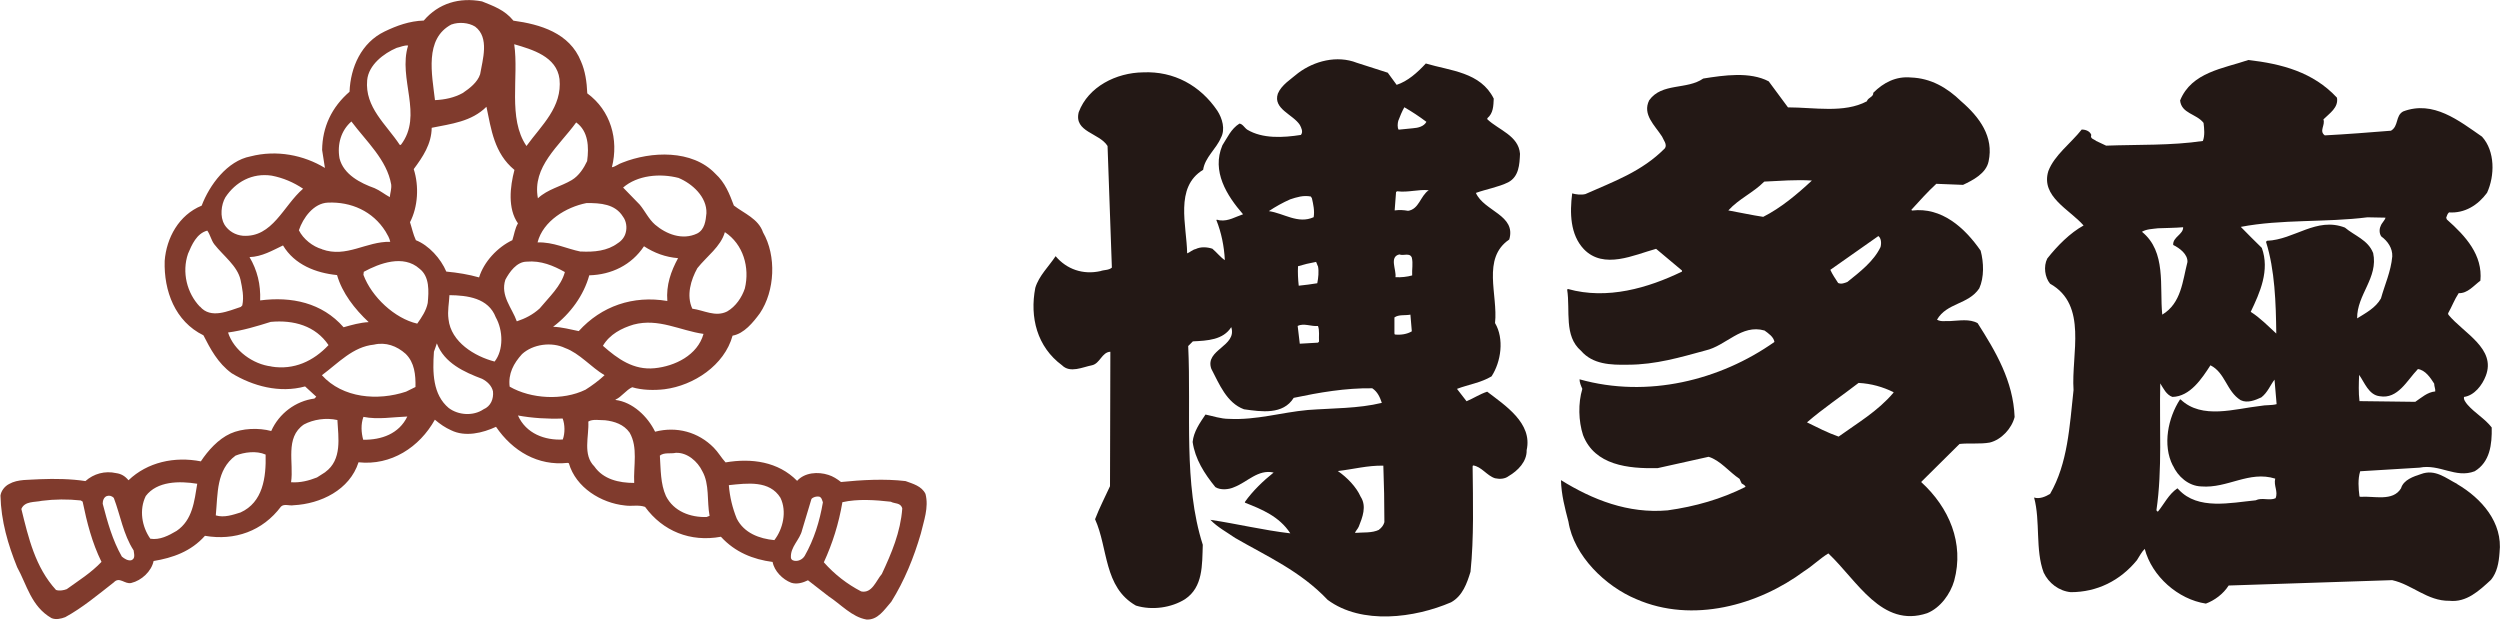 <?xml version="1.0" encoding="UTF-8"?>
<svg id="_レイヤー_2" data-name="レイヤー 2" xmlns="http://www.w3.org/2000/svg" viewBox="0 0 214.21 53.09">
  <defs>
    <style>
      .cls-1 {
        fill: #803b2d;
      }

      .cls-2 {
        fill: #231815;
      }
    </style>
  </defs>
  <g id="_レイヤー_1-2" data-name="レイヤー 1">
    <g>
      <path class="cls-2" d="M127.43,33.56c-.64.21-1.19.58-1.77.82l-.82-1.06c.97-.37,2.04-.52,2.96-1.07.82-1.25,1.1-3.23.3-4.57.27-2.41-1.16-5.54,1.22-7.16.61-2.1-2.16-2.41-2.86-3.99.91-.33,1.92-.49,2.77-.91.92-.49.97-1.52,1.01-2.44-.12-1.56-1.83-2.04-2.8-2.96v-.09c.52-.43.52-1.07.55-1.68-1.13-2.28-3.72-2.38-5.82-3.01-.73.79-1.55,1.52-2.5,1.83l-.76-1.04-2.65-.85c-1.71-.67-3.66-.15-5.03.88-.61.52-1.43,1.01-1.74,1.77-.43,1.31,1.31,1.77,1.89,2.68.12.24.3.58.09.85-1.52.24-3.29.34-4.6-.45-.24-.16-.39-.49-.67-.52-.73.46-1.04,1.22-1.46,1.86-.94,2.22.37,4.3,1.77,5.91-.64.21-1.25.61-1.98.52-.09,0-.25-.09-.31-.03.43,1.07.67,2.25.73,3.44-.37-.24-.7-.67-1.07-.98-.46-.15-1-.18-1.43.03-.28.06-.52.3-.73.37-.03-2.38-1.1-5.67,1.37-7.16.15-1.06,1.13-1.8,1.52-2.74.4-.73.12-1.67-.3-2.32-1.46-2.16-3.72-3.41-6.37-3.29-2.29.03-4.69,1.22-5.51,3.41-.43,1.71,1.77,1.77,2.47,2.9l.37,10.42c-.27.24-.67.18-.98.3-1.49.33-2.89-.15-3.84-1.28-.58.88-1.43,1.68-1.74,2.71-.49,2.53.15,5.06,2.29,6.64.7.7,1.77.15,2.56,0,.7-.15.85-1.13,1.58-1.16l-.03,11.52c-.43.94-.91,1.86-1.28,2.83,1.13,2.5.73,5.82,3.5,7.4,1.4.43,3.05.18,4.21-.55,1.55-1.04,1.46-2.92,1.52-4.66-1.68-5.24-.98-11.33-1.25-17.03l.4-.4c1.25-.06,2.59-.12,3.29-1.22.52,1.65-2.29,1.92-1.71,3.57.67,1.28,1.31,2.92,2.8,3.47,1.49.21,3.35.49,4.26-.98,2.19-.46,4.42-.85,6.73-.82.46.3.67.79.82,1.25-2.01.49-4.18.45-6.34.61-2.29.21-4.39.88-6.76.76-.7,0-1.37-.24-2.01-.37-.49.73-1.01,1.46-1.1,2.35.21,1.46,1,2.71,1.95,3.87.45.28,1.16.21,1.61,0,1.13-.43,2.04-1.55,3.38-1.25-.88.7-1.8,1.58-2.47,2.53l.03.06c1.4.55,2.92,1.16,3.87,2.62-2.32-.27-4.57-.82-6.85-1.16.61.64,1.43,1.07,2.13,1.56,2.74,1.58,5.58,2.83,7.92,5.3,2.92,2.16,7.46,1.55,10.57.21,1-.55,1.37-1.65,1.67-2.62.3-2.93.21-6.06.18-9.02l.03-.09c.73.09,1.19.88,1.89,1.1.4.09.85.06,1.16-.18.79-.46,1.58-1.25,1.55-2.23.52-2.32-1.86-3.84-3.41-5.03M112.93,22.81c.09.45.03,1-.06,1.46-.52.09-1.04.15-1.59.21-.06-.55-.09-1.13-.06-1.67.49-.15,1-.27,1.55-.37l.15.37ZM108.72,18.09c.55-.37,1.19-.73,1.83-1.01.55-.18,1.13-.37,1.77-.24l.09.15c.12.52.24,1.07.15,1.62-1.34.61-2.56-.34-3.84-.52M112.93,29.36l-1.56.09-.18-1.52c.52-.27,1.16.06,1.74,0,.15.4.06.88.09,1.34l-.09.09ZM118.17,45.39c-.61.3-1.37.21-2.07.27.06-.18.24-.33.33-.55.3-.76.7-1.73.15-2.56-.36-.82-1.16-1.65-1.95-2.19,1.31-.15,2.56-.49,3.9-.46.06,1.61.09,3.17.09,4.84-.06.24-.24.49-.46.64M119.81,10.35c.15-.39.31-.79.52-1.16.64.37,1.28.79,1.89,1.25-.21.39-.7.52-1.16.55l-1.22.12c-.12-.18-.09-.55-.03-.76M119.51,28.66l-.03-.09v-1.37c.37-.27.91-.15,1.37-.24l.12,1.43c-.4.24-.94.33-1.46.27M121,23.6c-.43.12-.95.18-1.43.15.09-.64-.55-1.74.33-1.95.37.15.88-.18,1.07.27.12.52,0,1.01.03,1.52M120.63,18.06c-.37-.06-.7-.09-1.13-.03.03-.52.09-1.07.12-1.58l.09-.06c.97.12,1.8-.18,2.71-.09-.73.49-.82,1.64-1.8,1.77"/>
      <path class="cls-2" d="M210.55,41.47c-.97-.49-1.89-1.31-3.11-.85-.64.21-1.5.49-1.71,1.22-.7,1.16-2.32.64-3.47.73l-.09-.03c-.09-.7-.15-1.49.06-2.16l5.09-.31c1.73-.34,3.08.94,4.72.31,1.31-.79,1.49-2.29,1.46-3.75-.58-.76-1.43-1.22-2.07-1.95-.15-.18-.37-.46-.3-.67.88-.12,1.56-1.01,1.86-1.8.91-2.34-1.89-3.66-3.2-5.24l-.03-.12c.33-.58.55-1.19.91-1.73.76.03,1.28-.64,1.86-1.07.21-2.19-1.25-3.81-2.87-5.24l-.06-.15c.06-.15.09-.33.24-.46,1.34.09,2.47-.61,3.26-1.68.67-1.46.7-3.56-.43-4.81-1.98-1.37-4.18-3.14-6.76-2.16-.67.37-.37,1.25-1.04,1.65-1.86.15-3.78.3-5.67.4-.52-.37.06-.88-.12-1.37.52-.52,1.31-1.01,1.16-1.86-2.04-2.2-4.75-2.9-7.59-3.23-2.13.73-4.87,1.04-5.85,3.47.12,1.13,1.4,1.13,2.01,1.92.06.49.12,1.1-.06,1.55-2.68.4-5.58.3-8.29.4l-.85-.4c-.15-.15-.55-.18-.42-.52-.12-.33-.49-.46-.82-.46-.94,1.19-2.34,2.19-2.86,3.56-.67,2.19,1.83,3.29,3.02,4.66-1.16.64-2.25,1.74-3.11,2.83-.34.67-.21,1.62.24,2.16,3.26,1.83,1.8,6.03,2.01,9.11-.34,3.11-.49,6.28-2.01,8.9-.4.24-.91.46-1.37.31.55,2.04.09,4.48.82,6.43.43.91,1.31,1.58,2.32,1.68,2.25,0,4.23-.98,5.67-2.74.21-.33.42-.73.67-.97.61,2.35,2.86,4.33,5.24,4.69.73-.27,1.49-.82,1.95-1.55l14.01-.46c1.71.37,3.02,1.8,4.91,1.77,1.46.15,2.53-.85,3.56-1.8.52-.64.67-1.46.73-2.32.3-2.59-1.55-4.66-3.63-5.88M207.17,31.62c.64.09,1.07.73,1.4,1.25,0,.24.12.46.09.67-.67.06-1.16.52-1.71.89-1.52-.03-3.23-.03-4.78-.06-.09-.73-.06-1.52-.03-2.25.46.64.82,1.73,1.77,1.83,1.55.27,2.34-1.37,3.26-2.32M183.53,19.86c.4-.24.92-.24,1.37-.3.73-.03,1.49-.03,2.16-.09.03.61-.91.85-.85,1.52.55.27,1.25.79,1.22,1.46-.42,1.62-.52,3.53-2.16,4.51-.24-2.44.37-5.39-1.74-7.1M186.18,39.88c.42.94,1.34,1.77,2.44,1.8,2.25.18,4.08-1.37,6.33-.67-.15.61.27,1.1.03,1.68-.52.24-1.16-.09-1.71.18-2.16.21-4.94.85-6.58-.91l-.12-.12c-.76.52-1.13,1.34-1.68,2.01l-.12-.12c.52-3.54.24-7.25.33-10.88.27.43.52.98,1.04,1.16,1.52-.03,2.53-1.58,3.26-2.71,1.28.64,1.37,2.23,2.59,2.99.58.28,1.25,0,1.77-.24.55-.43.76-1.04,1.13-1.52l.18,2.1c-.43.12-.95.06-1.37.15-2.19.24-5.03,1.19-6.85-.55h-.06c-1.01,1.55-1.52,3.9-.61,5.67M203.33,21.66c-.43-1.1-1.58-1.46-2.41-2.16-2.44-.94-4.33,1.04-6.67,1.13l-.09.09c.76,2.41.85,5.24.88,7.86-.7-.64-1.37-1.34-2.19-1.86.79-1.65,1.65-3.56.95-5.48-.58-.55-1.22-1.22-1.8-1.8,3.47-.67,7.31-.37,10.85-.82l1.55.03c-.06.25-.34.46-.42.73-.12.24-.12.64.06.88.55.4.97,1.01.94,1.71-.12,1.31-.64,2.41-.97,3.6-.46.82-1.31,1.25-2.04,1.71-.03-2.04,1.83-3.47,1.37-5.61"/>
      <path class="cls-2" d="M167.13,27.51c-.4-.03-.82.09-1.16-.12.85-1.46,2.68-1.28,3.62-2.68.43-.94.39-2.22.12-3.23-1.37-1.98-3.35-3.75-5.88-3.44l-.06-.06c.7-.76,1.37-1.52,2.14-2.23l2.29.09c.85-.4,1.98-.98,2.19-2.01.46-2.1-.76-3.78-2.35-5.15-1.22-1.19-2.62-1.98-4.3-2.04-1.28-.12-2.35.43-3.23,1.31.03.37-.46.4-.55.73-1.95,1.04-4.51.52-6.76.52l-1.65-2.23c-1.62-.85-3.84-.52-5.61-.24-1.4.98-3.54.34-4.63,1.86-.61,1.22.49,2.16,1.1,3.11.12.3.46.67.25,1-1.98,2.01-4.42,2.86-6.82,3.93-.37.09-.82.03-1.13-.06-.21,1.67-.18,3.53,1,4.78,1.71,1.77,4.3.49,6.19-.03l2.22,1.86v.09c-2.89,1.4-6.4,2.44-9.78,1.49l-.06.06c.28,1.8-.3,3.96,1.19,5.24,1,1.16,2.53,1.22,4.02,1.19,2.37,0,4.51-.64,6.64-1.22,1.77-.4,3.08-2.28,5.06-1.71.33.24.79.55.85.98-4.66,3.29-10.88,4.84-16.7,3.2,0,.27.12.55.24.82-.37,1.22-.33,2.77.06,3.96,1,2.59,3.87,2.89,6.4,2.83l4.36-.97c1,.3,1.77,1.31,2.65,1.89l.18.39c.12.09.31.15.33.3-2.07,1.04-4.3,1.68-6.67,2.01-3.38.3-6.43-.91-9.14-2.59.03,1.25.34,2.41.64,3.56.46,2.92,3.17,5.54,5.82,6.64,4.81,2.1,10.45.52,14.38-2.4.73-.46,1.37-1.1,2.07-1.52,2.47,2.32,4.57,6.43,8.47,5.12,1.13-.46,1.98-1.64,2.31-2.77.88-3.23-.43-6.28-2.83-8.47l3.29-3.26c.85-.09,1.77.03,2.59-.12,1-.24,1.89-1.22,2.13-2.19-.12-3.08-1.62-5.61-3.17-8.04-.7-.39-1.58-.21-2.35-.18M160.95,20.23c.24.18.27.61.18.94-.58,1.22-1.77,2.13-2.84,2.99-.24.09-.51.21-.79.09-.24-.37-.49-.73-.67-1.13l4.11-2.89ZM151.08,18.58c-1.01-.15-1.98-.37-2.99-.55.92-1.01,2.1-1.49,3.08-2.47,1.34-.06,2.74-.18,4.08-.09-1.28,1.19-2.65,2.34-4.17,3.11M162.23,33.66c-1.34,1.58-3.08,2.59-4.69,3.75-.95-.33-1.83-.79-2.71-1.22,1.37-1.19,2.96-2.25,4.42-3.38,1.1.06,2.07.34,2.99.79v.06Z"/>
      <path class="cls-1" d="M74.19,53.08c1.02.09,1.57-.83,2.18-1.52,1.13-1.81,1.93-3.78,2.53-5.84.25-1.08.7-2.23.4-3.4-.33-.68-1.09-.87-1.71-1.1-1.77-.21-3.76-.1-5.53.08-.33-.26-.69-.49-1.08-.61-.89-.29-2.03-.21-2.68.51-1.62-1.65-3.91-1.96-6.13-1.58-.36-.39-.63-.88-1.02-1.27-1.32-1.33-3.16-1.84-5.02-1.36-.63-1.3-1.92-2.54-3.39-2.72v-.03c.52-.23.91-.83,1.43-1.06.82.25,1.87.28,2.78.17,2.48-.32,5.12-2.04,5.82-4.59.98-.17,1.76-1.13,2.34-1.92,1.29-1.91,1.43-4.92.27-6.93-.4-1.17-1.62-1.62-2.5-2.3-.37-.98-.74-1.96-1.59-2.73-1.98-2.08-5.51-1.92-7.95-.95-.33.1-.62.36-.91.4.6-2.39-.11-4.87-2.11-6.33-.04-.98-.18-1.93-.54-2.74-.97-2.45-3.52-3.18-5.79-3.49-.76-.94-1.74-1.26-2.69-1.65-1.93-.37-3.73.16-4.99,1.64-1.24.04-2.32.44-3.36.94-1.99.96-2.92,3.06-3,5.16-1.53,1.32-2.33,3.03-2.35,4.99l.24,1.54c-1.81-1.1-4.13-1.57-6.38-.99-1.99.38-3.51,2.45-4.18,4.22-1.96.8-3.02,2.77-3.17,4.73-.08,2.58.89,5.19,3.32,6.38.6,1.17,1.23,2.38,2.42,3.25,1.81,1.1,4.1,1.73,6.29,1.13l.96.88-.16.16c-1.6.21-3.03,1.27-3.7,2.78-1.08-.29-2.49-.24-3.5.22-1.04.47-1.92,1.46-2.53,2.38-2.26-.44-4.58.07-6.2,1.62-.3-.36-.62-.55-1.05-.61-.98-.22-1.93.05-2.64.68-1.24-.19-2.58-.21-3.89-.16-.92.07-1.9-.02-2.65.41-.39.2-.68.59-.74.99.05,2.19.65,4.21,1.43,6.14.83,1.5,1.2,3.36,2.94,4.36.36.16.82.06,1.18-.08,1.47-.8,2.8-1.92,4.16-2.98.49-.53.95.19,1.5.05.88-.21,1.73-1,1.91-1.88,1.63-.27,3.2-.81,4.4-2.16,2.55.44,4.94-.4,6.52-2.51.29-.26.69-.04,1.08-.11,2.32-.12,4.8-1.31,5.56-3.68,2.78.3,5.22-1.28,6.54-3.65.46.39.89.68,1.38.9,1.22.61,2.72.24,3.86-.29,1.42,2.08,3.59,3.37,6.14,3.09l.1.03c.6,2.09,2.77,3.41,4.8,3.62.62.09,1.15-.08,1.73.12,1.52,2.08,3.88,3.04,6.5,2.56,1.22,1.33,2.76,1.94,4.43,2.16.14.78.86,1.5,1.59,1.78.49.16,1.01,0,1.44-.21l1.75,1.36c1.08.71,2.01,1.78,3.25,2M50.15,33.4c-1.92.93-4.64.79-6.48-.27-.14-1.11.34-2,1.06-2.79.94-.86,2.54-1.07,3.69-.52,1.24.45,2.23,1.65,3.38,2.33-.49.46-1.07.89-1.66,1.26M35.63,20.57c-.23-.49-.33-1.01-.5-1.53.68-1.31.79-3.08.32-4.55.78-1.05,1.52-2.14,1.54-3.54,1.67-.34,3.4-.52,4.69-1.8.41,1.93.66,3.98,2.4,5.41-.38,1.44-.59,3.31.3,4.58-.26.43-.32.95-.48,1.44-1.27.6-2.44,1.85-2.85,3.19-.88-.25-1.83-.41-2.81-.5-.47-1.11-1.49-2.25-2.61-2.69M27.59,21.35c-.79-.22-1.61-.87-1.98-1.62.35-1.05,1.26-2.33,2.5-2.37,1.96-.08,3.83.72,4.93,2.48.17.29.33.55.4.88-2.06-.05-3.75,1.4-5.85.64M49.59,28.37c-.69-.13-1.44-.35-2.2-.37,1.49-1.12,2.63-2.7,3.1-4.41,1.9-.05,3.62-.88,4.69-2.49.89.58,1.84.93,2.92,1.02-.61,1.12-1.03,2.3-.92,3.67-2.94-.5-5.65.44-7.59,2.58M44.28,27.53c-.4-1.14-1.42-2.18-.98-3.56.35-.66.97-1.54,1.82-1.55,1.24-.11,2.29.34,3.28.89-.32,1.21-1.35,2.14-2.16,3.12-.58.53-1.23.86-1.95,1.1M49.76,21.56c-1.24-.25-2.33-.83-3.7-.79.47-1.84,2.46-3.03,4.19-3.37,1.21-.01,2.45.08,3.12,1.15.3.39.37.95.24,1.4-.09.36-.35.69-.68.89-.88.66-2.02.77-3.17.71M35.94,23.02c.89.68.8,1.95.71,2.94-.13.66-.51,1.22-.9,1.77-1.93-.44-3.91-2.29-4.61-4.18l.03-.26c1.34-.73,3.39-1.5,4.77-.27M38.43,27.35c-.1-.72.05-1.37.08-2.06,1.54.02,3.34.24,3.97,1.9.63,1.11.68,2.81-.1,3.79-1.7-.44-3.74-1.67-3.95-3.63M60.28,28.61c-.51,1.83-2.46,2.77-4.19,2.94-1.8.18-3.15-.79-4.43-1.92.58-.99,1.62-1.52,2.63-1.82,2.15-.57,3.99.52,5.99.8M63.82,24.72c-.25.75-.77,1.54-1.52,1.97-1.01.5-1.99-.11-2.98-.24-.53-1.14-.12-2.48.43-3.47.81-1.02,2.01-1.85,2.36-3.09,1.57,1.03,2.15,3.02,1.71,4.83M58.15,15.25c1.15.48,2.43,1.61,2.38,3.02-.06.65-.15,1.41-.8,1.74-1.27.6-2.65.05-3.6-.76-.56-.49-.86-1.17-1.32-1.72l-1.42-1.46c1.23-1.06,3.16-1.24,4.77-.82M50.32,13.78c-.29.62-.71,1.28-1.33,1.65-.94.56-2.05.77-2.9,1.56-.51-2.71,1.83-4.49,3.28-6.5,1.05.75,1.1,2.12.94,3.29M47.94,6.76c.25,2.42-1.54,3.97-2.83,5.75-1.62-2.37-.64-5.91-1.05-8.72,1.54.45,3.64,1.05,3.88,2.98M38.68,2.1c.62-.23,1.47-.17,2.03.18,1.25.94.64,2.84.43,4.08-.22.69-.91,1.22-1.49,1.61-.72.4-1.53.57-2.38.61-.25-2.19-.93-5.26,1.42-6.49M31.46,6.87c.12-1.31,1.42-2.3,2.53-2.77.33-.07.62-.23.98-.2-.89,2.85,1.32,5.97-.62,8.51h-.1c-1.16-1.76-3-3.21-2.79-5.54M29.09,13.56c-.21-1.21.14-2.39,1.02-3.15,1.29,1.72,3.04,3.28,3.41,5.4.04.39-.09.72-.12,1.08-.43-.23-.86-.58-1.31-.77-1.18-.42-2.66-1.16-3-2.56M19.23,19.23c-.4-.65-.28-1.7.08-2.32.87-1.32,2.3-2.11,3.97-1.86.98.19,1.87.57,2.69,1.12-1.69,1.45-2.61,4.21-5.17,4.03-.62-.06-1.21-.38-1.58-.97M17.13,26.28c-1.12-1.17-1.56-2.96-1.02-4.54.32-.76.74-1.74,1.65-1.98.26.36.33.81.6,1.17.79,1.01,1.98,1.85,2.25,3.05.14.68.31,1.44.15,2.19l-.13.13c-1.04.33-2.57,1.07-3.5-.04M22.29,25.75c.06-1.37-.25-2.61-.91-3.72,1.08-.04,1.96-.57,2.87-1,.99,1.66,2.83,2.36,4.63,2.54.44,1.53,1.5,2.9,2.71,4.03-.75.04-1.44.24-2.15.44-1.85-2.11-4.47-2.65-7.15-2.3M23.26,31.4c-1.57-.18-3.22-1.35-3.72-2.91,1.27-.17,2.48-.54,3.66-.91,1.96-.18,3.83.33,4.95,1.99-1.3,1.38-2.96,2.15-4.89,1.84M27.58,32.15c1.43-1.06,2.66-2.44,4.46-2.62,1.01-.24,1.96.11,2.72.79.76.75.86,1.79.84,2.84l-.81.4c-2.41.8-5.42.57-7.21-1.41M38.46,34.97c-1.39-1.16-1.4-3.06-1.28-4.83.1-.23.16-.49.25-.72.64,1.7,2.37,2.47,3.88,3.04.43.22.82.58.93,1.07.07.65-.19,1.28-.81,1.54-.88.6-2.16.51-2.98-.11M8.71,48.13c-.91.96-1.98,1.62-2.99,2.35-.26.1-.62.17-.92.07-1.78-1.95-2.36-4.46-2.97-6.94.29-.69,1.14-.56,1.76-.7,1.08-.14,2.22-.15,3.33-.03l.16.1c.37,1.8.81,3.52,1.61,5.15M11.23,48.01c-.29.04-.56-.13-.79-.32-.8-1.4-1.23-2.96-1.64-4.53,0-.26.09-.56.36-.66.23-.07.43,0,.59.16.57,1.5.81,3.13,1.7,4.5.04.33.17.72-.22.85M15.13,45.49c-.68.4-1.43.8-2.25.67-.73-1.04-.97-2.48-.39-3.66.97-1.28,2.87-1.3,4.41-1.05-.25,1.51-.4,3.11-1.77,4.04M20.61,43.91c-.65.2-1.4.47-2.12.25.18-1.87.03-3.89,1.69-5.12.75-.3,1.79-.44,2.58-.09.05,1.96-.23,4.09-2.15,4.96M27.88,40.45l-.72.46c-.68.27-1.44.47-2.22.41.25-1.67-.55-3.82,1.1-4.95.81-.43,1.89-.6,2.87-.38.08,1.51.42,3.4-1.04,4.46M31.12,37.68c-.17-.62-.21-1.34.02-1.96,1.24.25,2.55.01,3.76-.03-.71,1.48-2.21,2.01-3.78,1.99M44.38,35.6c1.18.22,2.55.31,3.83.26.2.52.21,1.27.01,1.8-1.53.08-3.14-.5-3.84-2.06M50.93,39.97c-1.02-1.01-.45-2.58-.52-3.85.36-.23.98-.11,1.44-.11.79.09,1.6.35,2.1,1.06.73,1.27.32,2.84.39,4.31-1.31,0-2.65-.31-3.41-1.41M57.06,42.5c-.47-1.04-.44-2.25-.52-3.46.36-.3.95-.14,1.37-.24.98-.04,1.87.74,2.27,1.58.63,1.11.38,2.55.62,3.82l-.26.1c-1.37.04-2.81-.47-3.48-1.8M63.13,44.44c-.37-.91-.6-1.86-.68-2.87,1.6-.17,3.49-.42,4.42,1.08.57,1.17.22,2.68-.52,3.63-1.28-.12-2.59-.6-3.22-1.84M67.77,47.8c-.07-.95.77-1.54.96-2.39l.8-2.66c.16-.17.42-.23.65-.2.23.06.26.32.33.49-.28,1.64-.76,3.18-1.56,4.59-.16.26-.45.43-.75.43-.2,0-.39-.06-.43-.26M73.78,50.67c-1.18-.61-2.27-1.45-3.19-2.49.74-1.61,1.28-3.31,1.59-5.15,1.31-.3,2.84-.19,4.15-.04.33.19.85.06.98.58-.15,2.03-.92,3.83-1.75,5.61-.49.56-.84,1.71-1.79,1.49"/>
    </g>
  </g>
</svg>